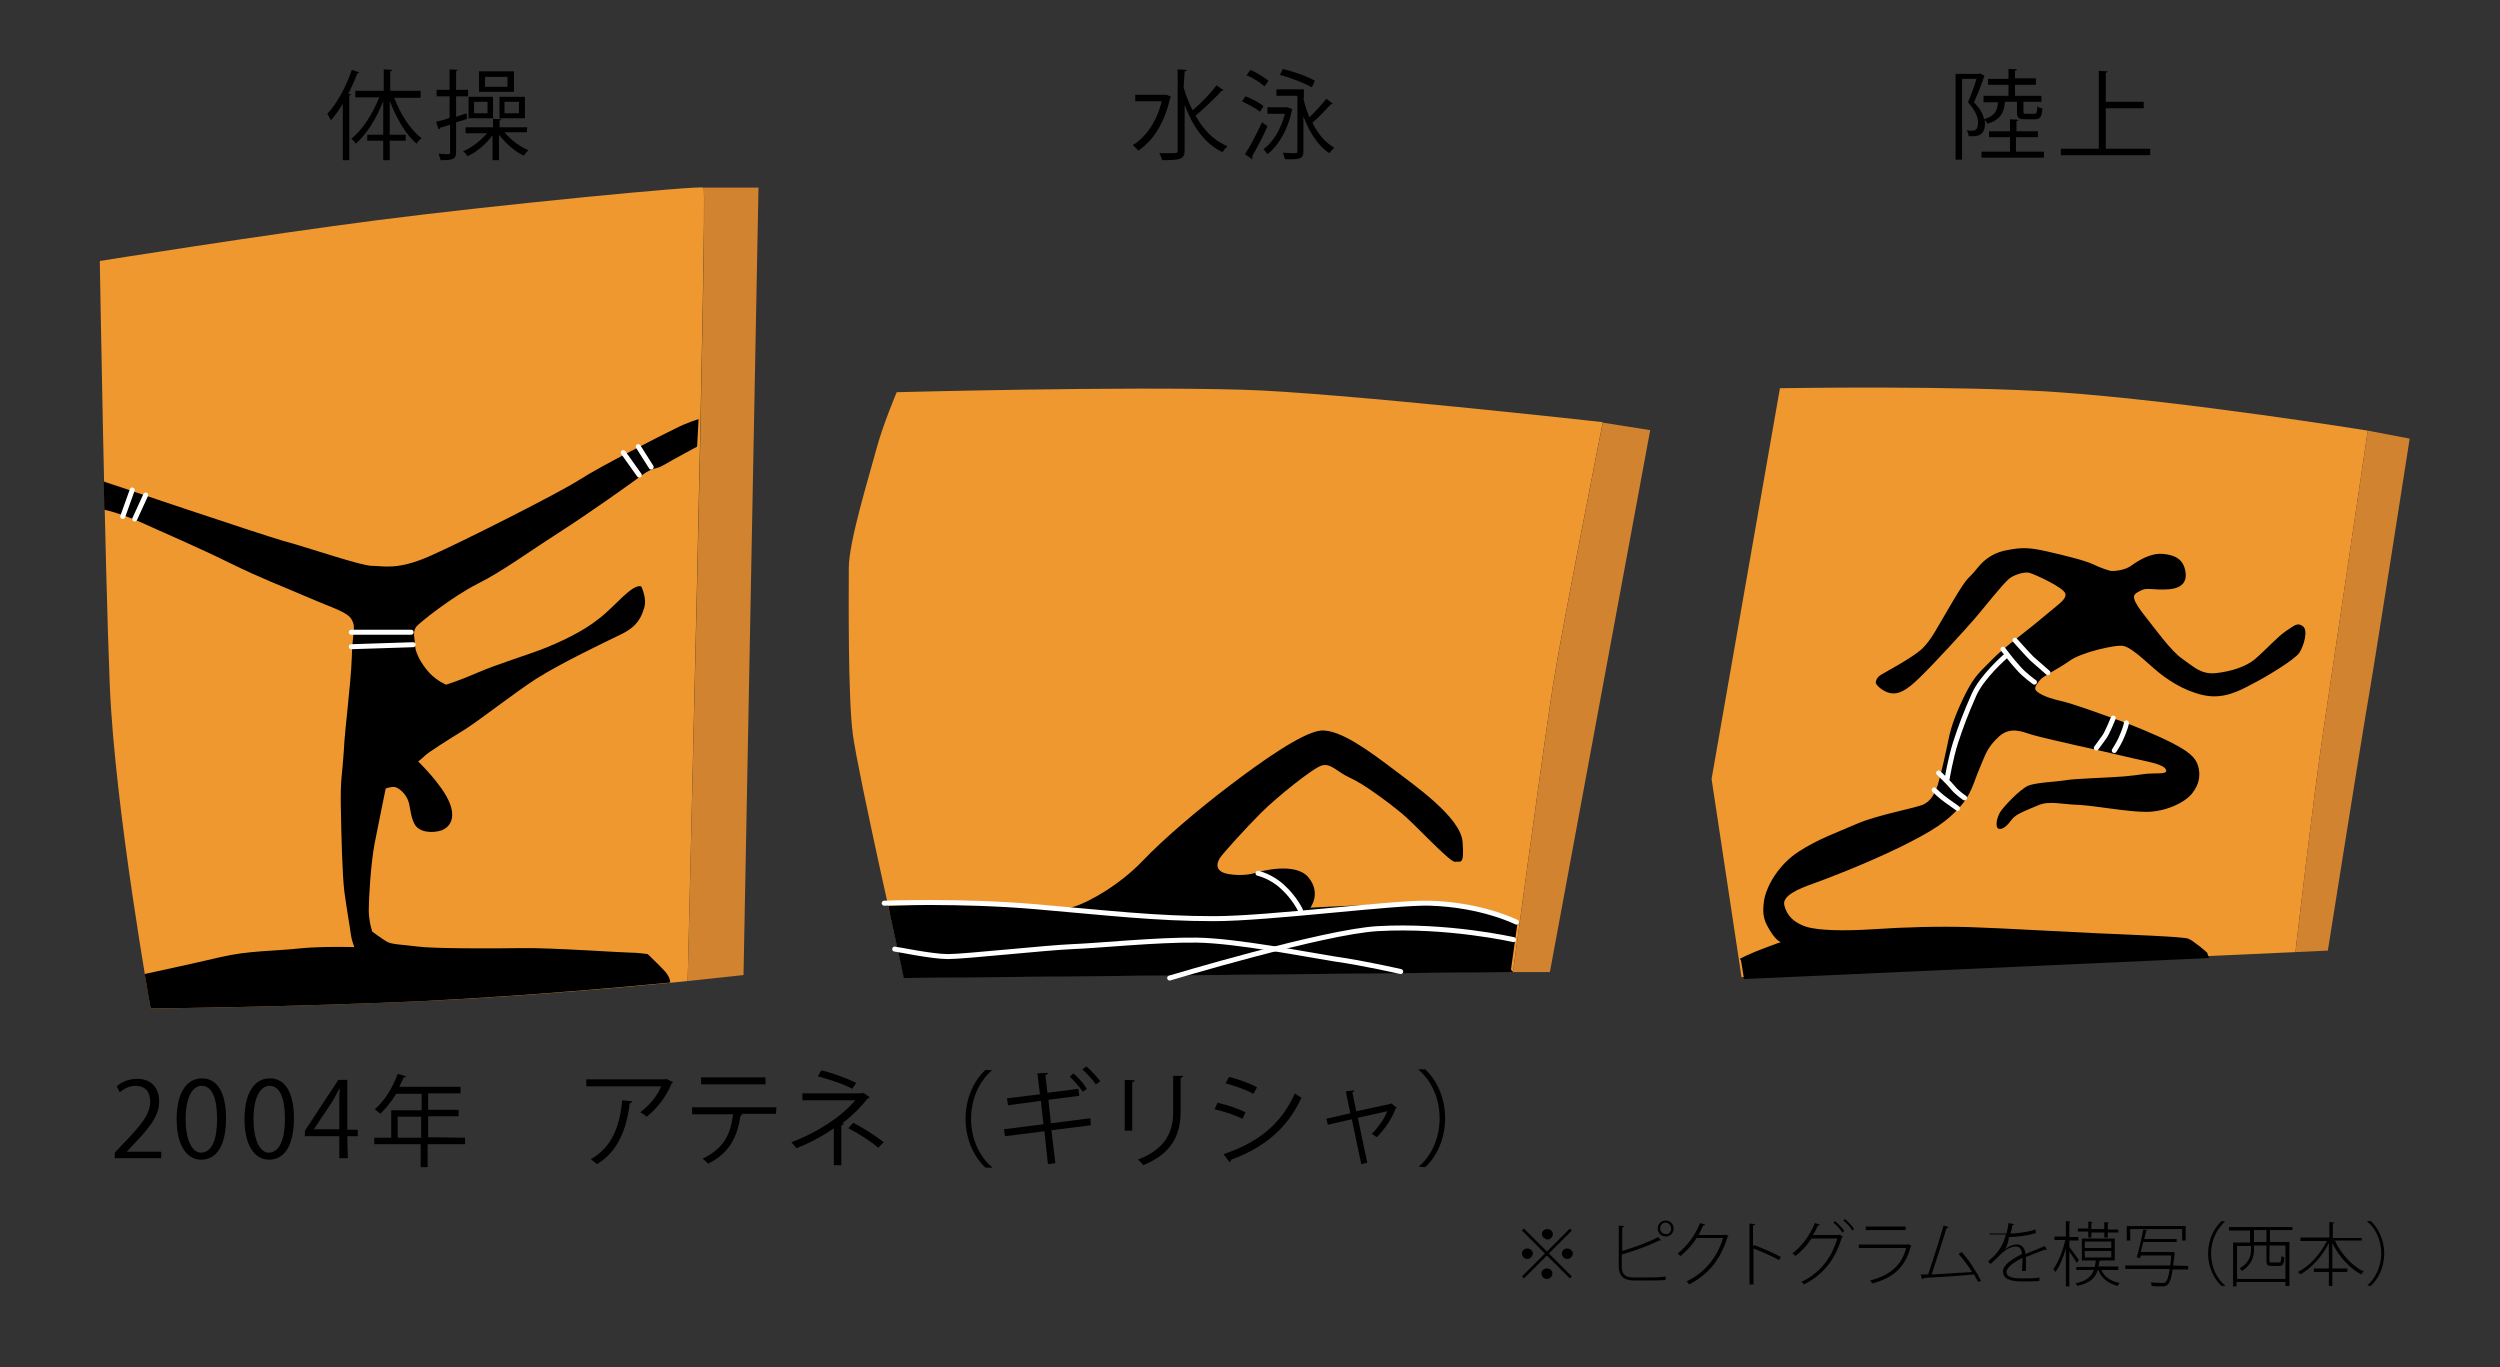 <?xml version="1.0" encoding="utf-8"?>
<!-- Generator: Adobe Illustrator 21.0.2, SVG Export Plug-In . SVG Version: 6.00 Build 0)  -->
<svg version="1.1" id="レイヤー_1" xmlns="http://www.w3.org/2000/svg" xmlns:xlink="http://www.w3.org/1999/xlink" x="0px"
	 y="0px" viewBox="0 0 501 274" style="enable-background:new 0 0 501 274;" xml:space="preserve">
<rect x="0" y="0" width="501" height="274" fill="#333333" stroke="none"/>
<style type="text/css">
	.st0{fill:#EF9830;}
	.st1{fill:#D1832F;}
	.st2{fill:none;stroke:#FFFFFF;stroke-linecap:round;stroke-miterlimit:10;}
	.st3{fill:#D1832F;stroke:#FFFFFF;stroke-width:1.5;stroke-linecap:round;stroke-miterlimit:10;}
</style>
<g>
	<path d="M72,14.5c-0.1,0.1-0.2,0.2-0.4,0.2c-0.5,1.4-1.1,2.7-1.8,4.1l0.6,0.1c-0.1,0.1-0.1,0.2-0.4,0.2v13h-1.3V20.8
		c-0.8,1.3-1.5,2.3-2.4,3.3c-0.1-0.3-0.5-0.9-0.7-1.3c1.9-2,3.8-5.5,4.9-8.8L72,14.5z M84.1,19.6H79c1.2,3.2,3.3,6.5,5.5,8.1
		c-0.3,0.2-0.8,0.7-1,1.1c-2.2-1.8-4.1-5.2-5.4-8.6V27h3.2v1.2h-3.2v3.9h-1.3v-3.9h-3.2V27h3.2v-6.8c-1.3,3.5-3.4,6.8-5.5,8.6
		c-0.2-0.3-0.6-0.8-0.9-1c2.2-1.7,4.3-5,5.6-8.3h-4.8v-1.3h5.7v-4.3l1.7,0.1c0,0.1-0.1,0.2-0.4,0.3v3.9h6.1v1.2
		C84.3,19.6,84.1,19.6,84.1,19.6z"/>
	<path d="M93.5,22.7l0.1,1.1c-0.7,0.3-1.5,0.5-2.2,0.7v6c0,1.4-0.6,1.6-3.1,1.6c-0.1-0.3-0.2-0.8-0.4-1.3c0.6,0,1,0.1,1.4,0.1
		c0.8,0,0.9,0,0.9-0.4v-5.5l-2,0.6c0,0.1-0.1,0.3-0.3,0.3l-0.5-1.5c0.8-0.2,1.8-0.4,2.7-0.8v-4.3h-2.6v-1.3h2.6v-4.1l1.6,0.1
		c0,0.1-0.1,0.2-0.3,0.3v3.7h2.4v1.3h-2.4v4.1L93.5,22.7z M105.6,26.5h-4.5c1.2,1.5,3.1,2.9,4.8,3.6c-0.3,0.3-0.7,0.7-0.9,1.1
		c-1.8-0.8-3.7-2.5-5-4.2v5.1h-1.3v-5c-1.3,1.8-3.2,3.4-5,4.2c-0.2-0.3-0.6-0.8-0.9-1c1.8-0.7,3.6-2.2,4.8-3.6h-4.3v-1.2h5.5v-1.7
		l1.7,0.1c0,0.1-0.1,0.2-0.4,0.3v1.3h5.6C105.6,25.3,105.6,26.5,105.6,26.5z M98.8,19.4v4.3h-4.9v-4.3H98.8z M97.7,22.7v-2.3H95v2.3
		H97.7z M103,14.3v4.1H96v-4.1C96,14.3,103,14.3,103,14.3z M101.7,17.4v-2h-4.5v2H101.7z M100.1,23.7v-4.3h5.1v4.3H100.1z
		 M101.1,20.4v2.3h2.9v-2.3H101.1z"/>
</g>
<g>
	<path d="M233.8,19l0.9,0.4c-0.1,0.1-0.1,0.2-0.2,0.2c-1.1,5-3.4,8.6-6.4,10.6c-0.2-0.4-0.8-0.8-1.1-1.1c2.7-1.7,4.8-4.7,5.8-8.8
		h-5.3v-1.3h6L233.8,19z M237.2,17.5c0.4,1.6,1.1,3.2,1.8,4.6c1.7-1.4,3.6-3.4,4.8-5l1.4,1c-0.1,0.1-0.3,0.1-0.4,0.1
		c-1.3,1.5-3.6,3.6-5.2,5c1.5,2.7,3.6,5,6.4,6.1c-0.3,0.3-0.8,0.8-1,1.2c-3.6-1.7-6-5.2-7.6-9.5v9.1c0,1.8-0.8,2-4.5,2
		c-0.1-0.4-0.3-1-0.6-1.4c0.8,0,1.4,0,2,0c1.7,0,1.7,0,1.7-0.6V13.9l1.8,0.1c0,0.1-0.1,0.3-0.4,0.3L237.2,17.5L237.2,17.5z"/>
	<path d="M249.6,19.3c1.3,0.5,2.9,1.3,3.6,2l-0.7,1.1c-0.8-0.7-2.4-1.5-3.6-2.1L249.6,19.3z M249.5,30.9c1-1.5,2.4-4.2,3.4-6.4
		l1.1,0.8c-0.9,2.1-2.2,4.5-3.1,6.1c0.1,0.1,0.1,0.2,0.1,0.3c0,0.1,0,0.1-0.1,0.2L249.5,30.9z M250.6,14c1.3,0.6,2.8,1.5,3.6,2.2
		l-0.8,1.1c-0.8-0.7-2.2-1.7-3.6-2.2L250.6,14z M258.2,21.6l0.8,0.3c-0.1,0.1-0.1,0.1-0.1,0.2c-0.8,3.9-2.7,7.1-4.9,8.8
		c-0.2-0.3-0.6-0.8-0.8-1c1.8-1.3,3.5-3.9,4.3-7.1H254v-1.3h4L258.2,21.6z M261.2,19.7c0.3,1.3,0.7,2.6,1.2,3.8
		c1.2-1.1,2.5-2.6,3.4-3.7l1.3,1c-0.1,0.1-0.3,0.1-0.4,0.1c-1,1.1-2.5,2.7-3.7,3.7c1.1,2.2,2.6,4,4.4,5c-0.3,0.3-0.8,0.8-1,1.1
		c-2.3-1.5-4-4.2-5.2-7.4v7c0,1.5-0.6,1.7-3.7,1.6c-0.1-0.4-0.3-0.9-0.4-1.3c0.7,0,1.3,0.1,1.8,0.1c1,0,1.1,0,1.1-0.4V19.2h-4.2
		v-1.3h5.5V19.7z M257.1,13.8c2.2,0.6,5,1.5,6.4,2.4l-0.6,1.3c-1.4-0.8-4.2-1.9-6.4-2.5L257.1,13.8z"/>
</g>
<g>
	<path d="M404.5,20.4h-2.7c-0.2,2.2-0.9,3.6-3.5,4.4c-0.1-0.2-0.4-0.6-0.6-0.8c0,0.2,0.1,0.4,0.1,0.6c0,2.7-1.6,2.7-2.7,2.7
		c-0.2,0-0.4,0-0.6,0c0-0.4-0.1-0.8-0.4-1.2c0.3,0.1,0.6,0.1,0.8,0.1c0.8,0,1.5,0,1.5-1.7c0-1.1-0.6-2.4-2-4
		c0.6-1.5,1.3-3.3,1.7-4.7h-2.9v16.2h-1.3V14.8h4.7l0.2-0.1l0.9,0.5c0,0.1-0.1,0.1-0.1,0.2c-0.5,1.5-1.3,3.5-2,5.1
		c1.2,1.3,1.8,2.3,2,3.4c2-0.6,2.7-1.6,2.8-3.4h-2.9v-1.3h5V17h-4.1v-1.2h4.1v-2l1.7,0.1c0,0.1-0.1,0.2-0.4,0.3v1.5h4.2V17h-4.2v2.2
		h5.3v1.2h-3.6v2c0,0.4,0.1,0.4,0.6,0.4h1.6c0.4,0,0.5-0.1,0.6-1.5c0.2,0.2,0.7,0.4,1,0.4c-0.1,1.8-0.5,2.2-1.5,2.2h-2
		c-1.3,0-1.6-0.3-1.6-1.5v-2C404.3,20.4,404.5,20.4,404.5,20.4z M404,30.4h5.6v1.2h-12.5v-1.2h5.7v-2.9h-4.2v-1.2h4.2v-2.4l1.7,0.1
		c0,0.1-0.1,0.2-0.4,0.3v2h4.3v1.2H404V30.4z"/>
	<path d="M422,29.8h8.9v1.3H413v-1.3h7.6V14.2l1.8,0.1c0,0.1-0.1,0.2-0.4,0.3v5.8h7.6v1.3h-7.6L422,29.8
		C421.9,29.8,422,29.8,422,29.8z"/>
</g>
<path d="M32.3,232.1H23V231l1.5-1.6c3.7-3.8,5.6-6.1,5.6-8.6c0-1.7-0.7-3.2-3-3.2c-1.3,0-2.4,0.7-3.1,1.3l-0.6-1.2
	c1-0.9,2.4-1.5,4.1-1.5c3.2,0,4.4,2.3,4.4,4.5c0,3-2.1,5.5-5.3,8.8l-1.2,1.3l0,0h6.9V232.1z"/>
<path d="M35.4,224.3c0-5.5,2.1-8.2,5.1-8.2s4.8,2.8,4.8,8c0,5.5-1.9,8.3-5,8.3C37.4,232.4,35.4,229.5,35.4,224.3z M43.5,224.2
	c0-3.9-0.9-6.6-3.1-6.6c-1.9,0-3.2,2.5-3.2,6.6s1.2,6.8,3.1,6.8C42.7,230.9,43.5,227.9,43.5,224.2z"/>
<path d="M49,224.3c0-5.5,2.1-8.2,5.1-8.2s4.8,2.8,4.8,8c0,5.5-1.9,8.3-5,8.3C51,232.4,49,229.5,49,224.3z M57.1,224.2
	c0-3.9-0.9-6.6-3.1-6.6c-1.9,0-3.2,2.5-3.2,6.6s1.2,6.8,3.1,6.8C56.2,230.9,57.1,227.9,57.1,224.2z"/>
<path d="M69.7,232.1H68v-4.4h-6.9v-1.1l6.7-10.2h1.8v10h2.1v1.3h-2.1L69.7,232.1L69.7,232.1z M62.9,226.3H68v-5.6
	c0-0.9,0-1.7,0.1-2.5H68c-0.5,1-0.9,1.6-1.3,2.4L62.9,226.3L62.9,226.3z"/>
<path d="M93.2,228v1.3h-7.5v4.6h-1.4v-4.6H75V228h3.4v-5.5h6.1v-3.3h-5.1c-1,1.6-2.1,3-3.2,4c-0.2-0.2-0.8-0.7-1.1-0.9
	c1.9-1.6,3.6-4.3,4.6-7.1l1.7,0.5c-0.1,0.2-0.3,0.2-0.5,0.2c-0.3,0.7-0.6,1.3-0.9,1.9h12.3v1.3h-6.5v3.3h6.1v1.3h-6.1v4.2L93.2,228
	L93.2,228z M79.7,228h4.7v-4.2h-4.7V228z"/>
<path d="M134.9,216.9c0,0.1-0.2,0.1-0.3,0.2c-1.1,2.7-2.9,5-5,6.7c-0.3-0.3-0.9-0.7-1.3-0.9c1.9-1.4,3.5-3.4,4.2-5.2h-15v-1.4h15.8
	l0.2-0.1L134.9,216.9z M126.7,220.7c0,0.2-0.2,0.3-0.5,0.4c-0.6,5-2.3,9.7-6.6,12.2c-0.3-0.3-0.8-0.7-1.2-1
	c4.3-2.4,5.8-6.7,6.3-11.8L126.7,220.7z"/>
<path d="M155.5,223.2h-7.1l0.4,0.1c0,0.1-0.2,0.2-0.4,0.3c-0.6,3.9-2,7.4-6.5,9.6c-0.3-0.3-0.8-0.8-1.1-1c4.4-2.1,5.6-5,6.1-8.9
	h-8.2v-1.4h16.9L155.5,223.2L155.5,223.2z M153.4,217.3h-12.9v-1.4h12.9V217.3z"/>
<path d="M174.3,219.9c-0.1,0.1-0.2,0.2-0.4,0.2c-1.3,1.7-3.1,3.5-5.1,5l0.3,0.1c0,0.1-0.2,0.3-0.5,0.3v8h-1.5v-7.4
	c-2.1,1.5-4.9,3-7.5,4c-0.1-0.1-0.8-1-1-1.2c5.1-1.9,9.9-5,12.8-8.4h-10.6v-1.4h12l0.2-0.1L174.3,219.9z M170.8,218.2
	c-1.8-1-4.7-1.9-6.9-2.5l0.7-1.2c2.2,0.5,5.1,1.6,7,2.5L170.8,218.2z M171,225c2.1,1.1,4.6,2.7,6.1,3.9L176,230
	c-1.4-1.2-4-2.9-6-3.9L171,225z"/>
<path d="M198.8,214.5c-2.3,1.9-4.2,5.4-4.2,9.7s1.9,7.8,4.2,9.7v0.1h-1.3c-2.1-1.9-4-5.4-4-9.8s1.9-7.9,4-9.8L198.8,214.5
	L198.8,214.5z"/>
<path d="M210.7,226.5l0.8,6.6l-1.5,0.2l-0.7-6.6l-7.9,1l-0.2-1.4l7.9-1l-0.5-4.7l-6.6,0.9l-0.2-1.4l6.6-0.8l-0.5-4.2l2.1-0.1
	c0,0.2-0.2,0.4-0.5,0.4l0.4,3.6l6.2-0.8l0.2,1.4l-6.2,0.8l0.5,4.7l7.9-1l0.1,1.4L210.7,226.5z M215.1,215.1c1,0.8,2.1,2.1,2.7,3.1
	l-0.8,0.6c-0.6-0.9-1.7-2.2-2.6-3L215.1,215.1z M217.7,213.7c1,0.8,2.1,2.1,2.8,3l-0.9,0.6c-0.6-0.9-1.8-2.2-2.7-3L217.7,213.7z"/>
<path d="M225.4,226.6v-10.2l2,0.1c0,0.2-0.2,0.3-0.5,0.4v9.7H225.4z M237.1,215.6c0,0.2-0.2,0.3-0.5,0.4v6.7c0,4.4-1.5,8.4-7.5,10.8
	c-0.2-0.3-0.7-0.9-1.1-1.1c5.8-2.2,7.1-5.8,7.1-9.6v-7.2L237.1,215.6z"/>
<path d="M244,221c1.9,0.4,4.2,1.2,5.6,1.9l-0.6,1.3c-1.4-0.7-3.8-1.5-5.6-1.9L244,221z M245.2,231.3c6.8-2.3,11.5-5.9,14.3-12.2
	c0.3,0.3,1,0.7,1.3,0.9c-2.8,6.2-7.7,10.1-14.1,12.4c0,0.2-0.1,0.4-0.3,0.5L245.2,231.3z M246.3,215.8c1.9,0.5,4.2,1.3,5.6,2.1
	l-0.7,1.3c-1.5-0.8-3.7-1.6-5.6-2.1L246.3,215.8z"/>
<path d="M279.9,222c-0.1,0.1-0.1,0.1-0.2,0.1c-0.8,2.2-2.3,4.3-3.8,5.8c-0.3-0.2-0.7-0.5-1-0.7c1.2-1.1,2.6-3.1,3.1-4.5l-5.9,1.3
	l1.9,9l-1.2,0.3l-1.9-9l-4.8,1.1l-0.3-1.2l4.8-1.1l-0.9-4.4l1.7-0.2c0,0.2-0.1,0.3-0.4,0.4l0.8,3.8l6.9-1.5l0.1-0.1L279.9,222z"/>
<path d="M284.3,233.8c2.3-1.9,4.2-5.4,4.2-9.7s-1.9-7.8-4.2-9.7v-0.1h1.3c2.1,1.9,4,5.4,4,9.8s-1.9,7.9-4,9.8L284.3,233.8
	L284.3,233.8z"/>
<path d="M305.4,246.2l4.6,4.6l4.6-4.6l0.4,0.4l-4.6,4.6l4.6,4.6l-0.4,0.4l-4.6-4.6l-4.6,4.6l-0.4-0.4l4.6-4.6l-4.6-4.6L305.4,246.2z
	 M306.1,252.3c-0.6,0-1.1-0.5-1.1-1.1s0.5-1,1.1-1c0.6,0,1.1,0.5,1.1,1C307.1,251.8,306.6,252.3,306.1,252.3z M309,247.3
	c0-0.6,0.5-1,1.1-1s1.1,0.5,1.1,1c0,0.6-0.5,1.1-1.1,1.1C309.5,248.3,309,247.8,309,247.3z M311.1,255.2c0,0.6-0.5,1.1-1.1,1.1
	c-0.6,0-1.1-0.5-1.1-1.1s0.5-1,1.1-1C310.7,254.2,311.1,254.7,311.1,255.2z M314.1,250.2c0.6,0,1.1,0.5,1.1,1s-0.5,1.1-1.1,1.1
	c-0.6,0-1.1-0.5-1.1-1.1S313.5,250.2,314.1,250.2z"/>
<path d="M330.9,256c0.5,0,2,0,2.9-0.2v0.7c-1,0.1-2.3,0.1-2.8,0.1h-3.6c-2,0-3-0.9-3-2.8v-8.2l1.1,0.1c0,0.1-0.1,0.2-0.4,0.3v4.7
	c2.3-0.7,5.4-1.8,7.2-2.8l0.6,0.7c0,0-0.1,0-0.2,0s-0.1,0-0.2,0c-1.8,0.9-5,2.1-7.5,2.8v2.5c0,1.5,0.8,2.1,2.2,2.1L330.9,256
	L330.9,256z M333.8,244.6c0.9,0,1.6,0.7,1.6,1.6c0,0.9-0.7,1.6-1.6,1.6s-1.6-0.7-1.6-1.6C332.2,245.3,332.9,244.6,333.8,244.6z
	 M334.9,246.2c0-0.6-0.5-1.2-1.1-1.2s-1.1,0.5-1.1,1.2c0,0.6,0.5,1.1,1.1,1.1C334.5,247.4,334.9,246.8,334.9,246.2z"/>
<path d="M346.4,247.7c0,0.1-0.1,0.1-0.2,0.2c-1.4,4.5-3.8,7.5-7.7,9.5c-0.1-0.2-0.3-0.4-0.5-0.6c3.7-1.8,6.1-4.8,7.3-8.7H340
	c-0.8,1.3-1.9,2.5-3.2,3.6c-0.2-0.1-0.4-0.3-0.6-0.5c1.9-1.5,3.5-3.6,4.5-6.1l1,0.3c0,0.1-0.2,0.2-0.4,0.2c-0.3,0.7-0.6,1.3-0.9,1.9
	h5.3l0.1-0.1L346.4,247.7z"/>
<path d="M356.5,252.5c-1.5-0.8-3.5-1.7-5.1-2.3v7.2h-0.8v-12.2l1.1,0.1c0,0.1-0.1,0.2-0.4,0.3v4.2l0.2-0.3c1.7,0.6,3.9,1.6,5.4,2.4
	L356.5,252.5z"/>
<path d="M369.3,247.8c0,0.1-0.1,0.1-0.2,0.2c-1.4,4.6-3.8,7.5-7.6,9.4c-0.1-0.2-0.3-0.4-0.5-0.5c3.7-1.8,6-4.7,7.2-8.7H363
	c-0.8,1.3-1.9,2.5-3.2,3.5c-0.1-0.2-0.4-0.3-0.6-0.5c1.9-1.5,3.5-3.6,4.5-6.1l1,0.3c0,0.1-0.2,0.2-0.4,0.2c-0.3,0.7-0.6,1.3-1,1.9
	h5.2l0.1-0.1L369.3,247.8z M367.7,244.7c0.7,0.5,1.5,1.4,1.9,2l-0.4,0.3c-0.4-0.7-1.2-1.5-1.8-2L367.7,244.7z M369.7,244.3
	c0.7,0.5,1.4,1.4,1.9,2l-0.4,0.3c-0.4-0.7-1.1-1.5-1.8-2L369.7,244.3z"/>
<path d="M383.1,249.7c0,0-0.1,0.1-0.2,0.1c-1.1,4.2-3.5,6.3-7.7,7.4c-0.1-0.2-0.3-0.4-0.4-0.6c3.9-1,6.3-3,7.2-6.5h-9.5v-0.7h9.8
	l0.1-0.1L383.1,249.7z M381.9,246.5h-8v-0.7h8V246.5z"/>
<path d="M396.4,256.9c-0.2-0.4-0.5-1-0.8-1.5c-2.9,0.3-8,0.6-10.1,0.7c0,0.1-0.1,0.2-0.3,0.3l-0.3-1h1.5c0.9-2.7,2.3-7,3.1-9.8
	l1,0.3c-0.1,0.1-0.2,0.2-0.4,0.2c-0.8,2.6-2.1,6.5-3,9.3c2.5-0.1,6.1-0.4,8.1-0.5c-0.8-1.3-1.8-2.6-2.7-3.6l0.6-0.4
	c1.5,1.6,3.2,4.3,3.9,5.8L396.4,256.9z"/>
<path d="M401.8,250.4c0.6-0.6,1.6-1,2.4-1c1,0,1.6,0.7,1.7,1.9c1.2-0.5,2.8-1.1,3.9-1.6l0.4,0.8h-0.1c-0.1,0-0.2,0-0.2-0.1
	c-1.1,0.4-2.7,1-3.9,1.5c0,0.3,0,0.7,0,1.2s0,1,0,1.6h-0.8c0-0.5,0.1-1.2,0.1-1.8c0-0.3,0-0.5,0-0.8c-1.7,0.8-3.2,1.9-3.2,2.8
	c0,0.9,1,1.3,3.1,1.3c1.4,0,2.6,0,3.5-0.2v0.7c-0.9,0.1-2.1,0.1-3.5,0.1c-2.7,0-3.8-0.7-3.8-2s1.7-2.4,3.8-3.5
	c-0.1-1-0.5-1.5-1.2-1.5c-1,0-2.2,0.6-3.5,2c-0.4,0.4-1,1-1.6,1.5l-0.5-0.5c1.5-1.3,2.8-2.5,3.6-5.4h-0.9h-2.4v-0.2
	c0.9,0,1.8,0,2.4,0h1c0.2-0.7,0.3-1.3,0.4-2.1l1.1,0.2c0,0.1-0.1,0.2-0.3,0.2c-0.1,0.6-0.2,1.1-0.4,1.7c0.9,0,3.1-0.2,5-0.8l0.1,0.7
	c-1.9,0.6-4.1,0.8-5.4,0.8C402.5,249,402.1,249.9,401.8,250.4L401.8,250.4z"/>
<path d="M414.7,249.9c0.4,0.5,1.6,2.2,1.9,2.6l-0.4,0.6c-0.3-0.5-1-1.6-1.5-2.3v7H414v-7.6c-0.5,1.8-1.3,3.7-2.1,4.7
	c-0.1-0.2-0.3-0.4-0.4-0.6c1-1.3,1.9-3.7,2.4-5.8h-2.2v-0.7h2.3v-3.1l0.9,0.1c0,0.1-0.1,0.2-0.2,0.2v2.9h1.8v0.7h-1.8L414.7,249.9
	L414.7,249.9z M424.5,254.5h-3.4c0.6,1.4,1.9,2.3,3.7,2.6c-0.2,0.1-0.3,0.4-0.4,0.6c-2-0.5-3.3-1.6-3.9-3.2h-0.1
	c-0.5,1.6-1.5,2.6-4.1,3.2c-0.1-0.2-0.2-0.4-0.4-0.5c2.2-0.5,3.2-1.3,3.7-2.7h-3.5v-0.6h3.7c0.1-0.4,0.1-0.8,0.2-1.3h-2.8v-4.4h6.6
	v4.4H421c0,0.1-0.1,0.1-0.3,0.1c0,0.4-0.1,0.8-0.2,1.1h4V254.5L424.5,254.5z M418.5,247.8v-1h-2.1v-0.6h2.1v-1.4l0.9,0.1
	c0,0.1-0.1,0.1-0.3,0.2v1.2h2.6v-1.4l0.9,0.1c0,0.1-0.1,0.1-0.2,0.2v1.2h2.1v0.6h-2.1v1h-0.7v-1h-2.6v1h-0.6L418.5,247.8
	L418.5,247.8z M417.8,248.8v1.3h5.3v-1.3H417.8z M417.8,250.7v1.3h5.3v-1.3H417.8z"/>
<path d="M438.5,253.7v0.7h-3.1c-0.5,3.3-1.1,3.4-2.3,3.4c-0.5,0-1.2,0-1.9-0.1c0-0.2-0.1-0.5-0.2-0.7c1,0.1,2,0.1,2.3,0.1
	s0.5,0,0.7-0.2c0.3-0.3,0.6-1,0.8-2.6h-8.9v-0.7h9c0.1-0.6,0.2-1.2,0.2-2H429l-0.1,0.5l-0.7-0.1c0.4-1.4,1-3.9,1.3-5.6l0.9,0.1
	c0,0.1-0.1,0.1-0.3,0.1c-0.1,0.5-0.2,1.1-0.4,1.7h6.5v0.6h-6.7c-0.2,0.7-0.3,1.4-0.5,2h6.2c0.1,0,0.1,0,0.2,0s0.1,0,0.4,0.1v0.2
	c-0.1,0.9-0.2,1.7-0.3,2.4L438.5,253.7L438.5,253.7z M426.9,246.3v2.3h-0.7v-2.9H438v2.9h-0.7v-2.3H426.9z"/>
<path d="M445.9,244.8c-1.5,1.3-2.8,3.6-2.8,6.4c0,2.9,1.3,5.2,2.8,6.4v0.1h-0.7c-1.4-1.3-2.7-3.6-2.7-6.5s1.3-5.2,2.7-6.5
	L445.9,244.8L445.9,244.8z"/>
<path d="M459.5,246.5h-4.6v2.4h3.9v8.8H458v-0.8h-9.8v0.9h-0.7V249h3.4v-2.4h-4.2v-0.7h12.7v0.6H459.5z M458,256.2v-6.6h-3.2v3.1
	c0,0.3,0.1,0.3,0.5,0.3h1.4c0.4,0,0.4-0.2,0.5-1.3c0.1,0.1,0.4,0.2,0.6,0.3c-0.1,1.3-0.3,1.7-1,1.7h-1.5c-0.9,0-1.1-0.2-1.1-1v-3.1
	h-2.5v0.9c0,1.3-0.5,3-2.4,4.2c-0.1-0.1-0.3-0.4-0.5-0.5c1.9-1.1,2.3-2.5,2.3-3.7v-0.8h-2.8v6.6h9.7V256.2z M454.2,248.9v-2.4h-2.5
	v2.4H454.2z"/>
<path d="M473.3,248.6h-5.4c1.2,2.6,3.4,5.1,5.8,6.2c-0.2,0.1-0.4,0.4-0.5,0.6c-2.3-1.2-4.5-3.6-5.8-6.3v5.1h3v0.7h-3v2.8h-0.7v-2.8
	h-3v-0.7h3v-5.1c-1.3,2.7-3.5,5-5.7,6.3c-0.1-0.2-0.3-0.4-0.5-0.5c2.3-1.1,4.5-3.6,5.8-6.2H461V248h5.8v-3.1l1,0.1
	c0,0.1-0.1,0.2-0.3,0.2v2.9h5.8V248.6z"/>
<path d="M474.4,257.6c1.5-1.3,2.8-3.6,2.8-6.4c0-2.9-1.3-5.2-2.8-6.4v-0.1h0.7c1.4,1.3,2.7,3.6,2.7,6.5s-1.3,5.2-2.7,6.5
	L474.4,257.6L474.4,257.6z"/>
<g>
	<path class="st0" d="M30.2,202.1c0,0-7.2-40.2-8.2-64.8s-2-85-2-85s32.5-5.2,55.8-8.2s64.5-7,65.2-6.5s-3.2,159-3.2,159
		s-27,2.8-52.8,4S30.2,202.1,30.2,202.1z"/>
	<path class="st1" d="M137.8,196.6c0,0,4-158.5,3.2-159h11l-3,157.8L137.8,196.6z"/>
	<path d="M134.3,196.9c-8.1,0.8-29.1,2.7-49.3,3.7c-25.8,1.2-54.8,1.5-54.8,1.5s-0.5-2.6-1.2-6.9l0.4-0.1c0,0,9.3-2,14.8-3.3
		s10.9-1.2,15.4-1.7s11.4-0.3,11.4-0.3s-0.6-1.6-0.7-2.6s-0.9-5.5-1.3-8.6c-0.4-3.2-0.6-11.4-0.7-17s0.3-6.3,0.6-11.1
		c0.2-4.6,1.4-13.1,1.6-18.8c0.1-4.9,0.9-5.9,0-7.5s-3.5-2.2-8.8-4.5s-9.2-3.7-15.7-6.9s-13.1-6-17.7-8.1c-4.6-2-7.2-2.5-7.2-2.5
		l-0.2-0.1c0-1.9-0.1-3.8-0.1-5.6l0.3,0.1c0,0,30.5,10.3,35.7,11.8c5.2,1.4,15.5,5,17.8,5s5,0.9,11.4-1.9s26.2-12.8,30.2-15.4
		c4-2.6,16.8-9.1,19.1-10.2c2.3-1.2,4.7-1.9,4.7-1.9l-0.3,5.5c0,0-5,2.7-6.7,3.7s-2,0.3-4.3,2s-10.4,7.5-16.8,11.6
		S101,114.3,95.7,117c-5.3,2.7-11.6,7.8-12.2,8.5s-0.6,1.6-0.4,2.9c0.1,1.3,0.1,1.6,0.4,2.4c0.3,0.9,1.2,2.6,2.7,4.2
		c1.6,1.6,3.2,2.2,3.2,2.2s2.4-0.7,6.3-2.4s10.5-3.7,13.7-5s7.5-3.3,10.6-5.8c3.2-2.4,6.6-7,8.5-6.5c0,0,1.2,2.4,0.6,4.3
		c-0.6,1.9-1.3,3.7-4.6,5.3s-12.1,5.8-17,8.9c-4.9,3.2-10.4,7.6-14.2,10.1c-3.9,2.4-7.5,4.7-8.1,5.3s-1.4,1.2-1.4,1.2
		s4.9,4.7,6.3,8.3c1.1,2.7,0.4,4.7-1.6,5.5c-1.8,0.6-4.6,0.5-5.5-1.4c-0.9-1.8-0.7-3.7-1.4-5c-0.7-1.4-2-2.3-2.7-2.3
		s-1.6,0.3-1.6,0.3s-1.4,6.8-2.2,10.9s-1.2,11.2-1.2,13.5s0.7,4.3,0.7,4.3s1.9,1.4,2.9,2s3.3,0.6,6.3,1s15,0.4,20.7,0.3
		c5.8-0.1,20.1,0.9,21.7,0.9s3.6,0.3,3.6,0.3s2.4,2.3,3.5,3.5c1,1.2,1,2,1,2L134.3,196.9z"/>
	<g>
		<line class="st2" x1="24.6" y1="103.5" x2="26.5" y2="98.2"/>
		<line class="st2" x1="27" y1="104" x2="29.2" y2="99.2"/>
		<line class="st2" x1="124.9" y1="90.7" x2="128.1" y2="95.2"/>
		<line class="st2" x1="127.9" y1="89.5" x2="130.5" y2="93.6"/>
		<line class="st2" x1="70.4" y1="126.7" x2="82.4" y2="126.7"/>
		<line class="st2" x1="70.4" y1="129.6" x2="82.8" y2="129.2"/>
	</g>
</g>
<g>
	<path class="st0" d="M179.7,78.6c0,0,44.8-1.2,69.3-0.5c18.3,0.5,72.2,6.5,72.2,6.5s-8.2,41.3-10,52.8s-8,57.3-8,57.3l-122,1.2
		c0,0-9.3-41-10.3-48.8s-0.8-28-0.8-33.3s4.2-18.8,5.5-23.7S179.7,78.6,179.7,78.6z"/>
	<path d="M303.2,194.8l-122,1.2l-0.1-0.1c-0.1-0.7-3-13.6-3.1-14.4c0,0,14.7-0.4,20.6-0.2c6.5,0.2,12.8,1.5,16.3,0.5s9.7-4.7,14-9.2
		s11-10.2,17.3-15s14.7-10.8,18.5-11.2c3.8-0.3,9.8,4.2,14.2,7.5c4.3,3.3,13.8,9.8,14.2,14.8s-0.5,3.8-1.5,4s-8.2-7.7-10.8-9.8
		c-2.7-2.2-7.5-5.8-10.2-7s-3.8-3-5.7-2.5c-1.8,0.5-9.2,6.5-12.2,9.5s-7.7,8.2-8.2,9s-1,2,0.3,2.8s5,0.8,6.5,0.3s8.2-2.2,10.8,0.7
		c2.8,3.2,0.5,6.2,0.5,6.2s23-1.3,28.8-0.7c6.4,0.7,12.7,3.8,12.7,3.8l-1.3,9.3"/>
	<path class="st3" d="M303.2,194.8"/>
	<g>
		<path class="st2" d="M177.2,181c0,0,15.2-0.6,30.3,0.7c14,1.2,24,2.4,35.7,2.4c11.2,0,36.1-3.3,43.3-3.1
			c10.5,0.3,17.4,3.8,17.4,3.8"/>
		<path class="st2" d="M179.3,190.2c0.4,0,7.4,1.5,10.7,1.5s19.8-1.8,25-2s16.9-1.4,24.8-1.3s22.1,2.9,27.8,3.8
			c5.7,0.8,13.1,2.5,13.1,2.5"/>
		<path class="st2" d="M234.4,196c0,0,30.9-9.3,41.7-9.9c14-0.8,27.2,2.2,27.2,2.2"/>
		<path class="st2" d="M252.1,175c0,0,2.7,0.6,5,2.8c2.4,2.2,3.5,4.6,3.5,4.6"/>
	</g>
	<path class="st1" d="M303.2,194.8c0,0,6.2-45.8,8-57.3s10-52.8,10-52.8l9.5,1.5l-20.1,108.6H303.2z"/>
</g>
<g>
	<path class="st0" d="M349,195.8l-6-39.7l13.7-78.3c0,0,36-0.6,55.8,0.8c25.5,1.8,62,7.7,62,7.7s-7,47.3-9,60.8s-5.5,43.7-5.5,43.7
		L349,195.8z"/>
	<path d="M442.3,190.9c0,0-2.7-2.4-3.8-2.8s-12.1-0.8-18.8-1.1s-18.5-1-24.8-1.2s-13.2,0-19.2,0.4c-6.1,0.4-11.3,0.3-13.8-0.5
		c-2.4-0.8-3.8-2.2-4.3-4.2c-0.6-2,2.9-3.4,5.7-4.4s9.9-3.7,17.2-7.2c7.3-3.6,9.6-5.3,12.1-8s2.9-5.1,4.1-7.9
		c1.2-2.8,1.5-4.2,3.9-6.4s5-0.8,6.8-0.3s4.9,1.2,8.8,2.1c3.9,0.8,11.2,2.6,14.1,3.2c2.8,0.6,3.7,1.2,3.8,1.8
		c0.1,0.5-0.6,0.6-2.5,0.6s-2.5,0.3-6,0.6s-9.9,0.4-11.9,0.8c-2,0.3-5.4,0.4-7.1,1s-5.2,4.4-5.8,5.4c-0.6,1-1.1,3.1-0.2,3.3
		c0.8,0.2,1.8-0.8,2.6-1.9c0.8-1.1,2.9-1.8,5.2-2.8s4.7-0.2,8.2-0.1c3.5,0.2,9.7,1.4,13.5,1.4s7.7-1.8,9.2-3.7s1.7-3.7,1.2-5.5
		s-2.1-3-5.2-4.6s-8.2-3.7-11.4-4.8s-8.1-3-11.2-3.7s-4.6-1.7-4.8-2.2c-0.2-0.6,0.3-1.1,0.9-1.9c0.6-0.8,3.6-2.2,6-3.9
		s8.8-3.1,10.4-3s4.1,2.5,6.5,4.6s5.8,4.4,9.8,5.3c4,0.9,7.2-0.8,9.8-2.2c2.6-1.3,8.6-4.9,9.5-6.3c0.9-1.4,1.8-4.5,0.7-5.3
		c-1.1-0.8-1.6-0.2-3.3,0.9s-4.3,4-6.2,5.6c-1.8,1.6-5,2.6-8,2.9s-4.5-1.4-6.7-2.9s-5.5-6.1-7.1-8.1s-2.3-3.1-2.5-3.9
		c-0.2-0.8,0.2-1.1,1.4-1.7c1.2-0.6,2.4,0,5.4-0.2s3.9-1.7,3.4-3.9s-2.1-3-4.5-3.2s-4.8,1.3-6.2,2.3c-1.3,1-3.5,1.2-4.3,1.1
		c-0.3-0.1-1.8-0.5-3.4-1.3c-1.7-0.8-5.8-1.8-9.3-2.6s-5.1-0.8-7.7-0.3c-2.6,0.4-4.6,1.6-6.2,3.6c-2.1,2.7-1.5,0.9-4.9,6.6
		c-3.4,5.7-4.3,7.8-6.3,9.7c-2,1.8-7.3,4.6-8.1,5.1s-1,1-1.1,1.5s1.4,1.9,2.9,2.2s3.1-0.3,6-3.2c2.9-2.8,9.2-9.7,11-11.8
		s5.5-6.8,6.8-7.9c0.8-0.7,3-1.5,4.1-1.2s7,3,7.2,4.2s-1.2,1.9-4.6,4.8c-3.4,2.9-7.8,6-10,8.3s-3.5,3.1-5.4,6.9
		c-1.9,3.8-2.9,6.6-3.4,9.1s-1.6,7.4-2.2,9.3c-0.7,1.9-1.4,3.1-2.8,3.8s-9.3,2.1-13.4,3.9c-4.1,1.8-7.7,3-11.7,5.6s-6.5,7-6.9,9.9
		c-0.4,2.8,0,4.1,1.6,6.5c1.1,1.6,1.8,1.7,1.8,1.7s-0.7,0.2-3.3,1.2c-2.7,1-5.2,2.2-4.9,2.2l0.2,0.3l0.6,3.7l93.2-4.2L442.3,190.9z"
		/>
	<g>
		<path class="st2" d="M403.8,128.3c0,0,2.5,2.8,3.4,3.7c0.9,0.8,3.2,2.8,3.2,2.8"/>
		<path class="st2" d="M401.4,130.1c0,0,1.8,2.4,3.1,3.8c1.2,1.4,3.2,2.8,3.2,2.8"/>
		<path class="st2" d="M401.8,131.6c0,0-4.6,4-6.2,7.6s-2.7,6.5-3.7,9.6s-1.7,7.3-1.7,7.3"/>
		<path class="st2" d="M388.5,154.9c0,0,2.1,2,2.9,3s2.3,2,2.3,2"/>
		<path class="st2" d="M387.6,158.3c0,0,1.3,1.3,2.6,2.2s2.1,1.5,2.1,1.5"/>
		<path class="st2" d="M423.5,143.9c0,0-1.2,3-1.8,3.8c-0.6,0.8-1.6,2.2-1.6,2.2"/>
		<path class="st2" d="M426.1,144.9c0.2-0.3-0.3,1.5-1.1,3.2c-0.4,0.9-1.3,2.3-1.3,2.3"/>
	</g>
	<path class="st1" d="M460,190.8c0,0,3.5-30.2,5.5-43.7s9-60.8,9-60.8l8.4,1.6c0,0-7.3,46.9-8.8,55.2c-1.6,9.6-7.6,47.4-7.6,47.4
		L460,190.8z"/>
</g>
</svg>
